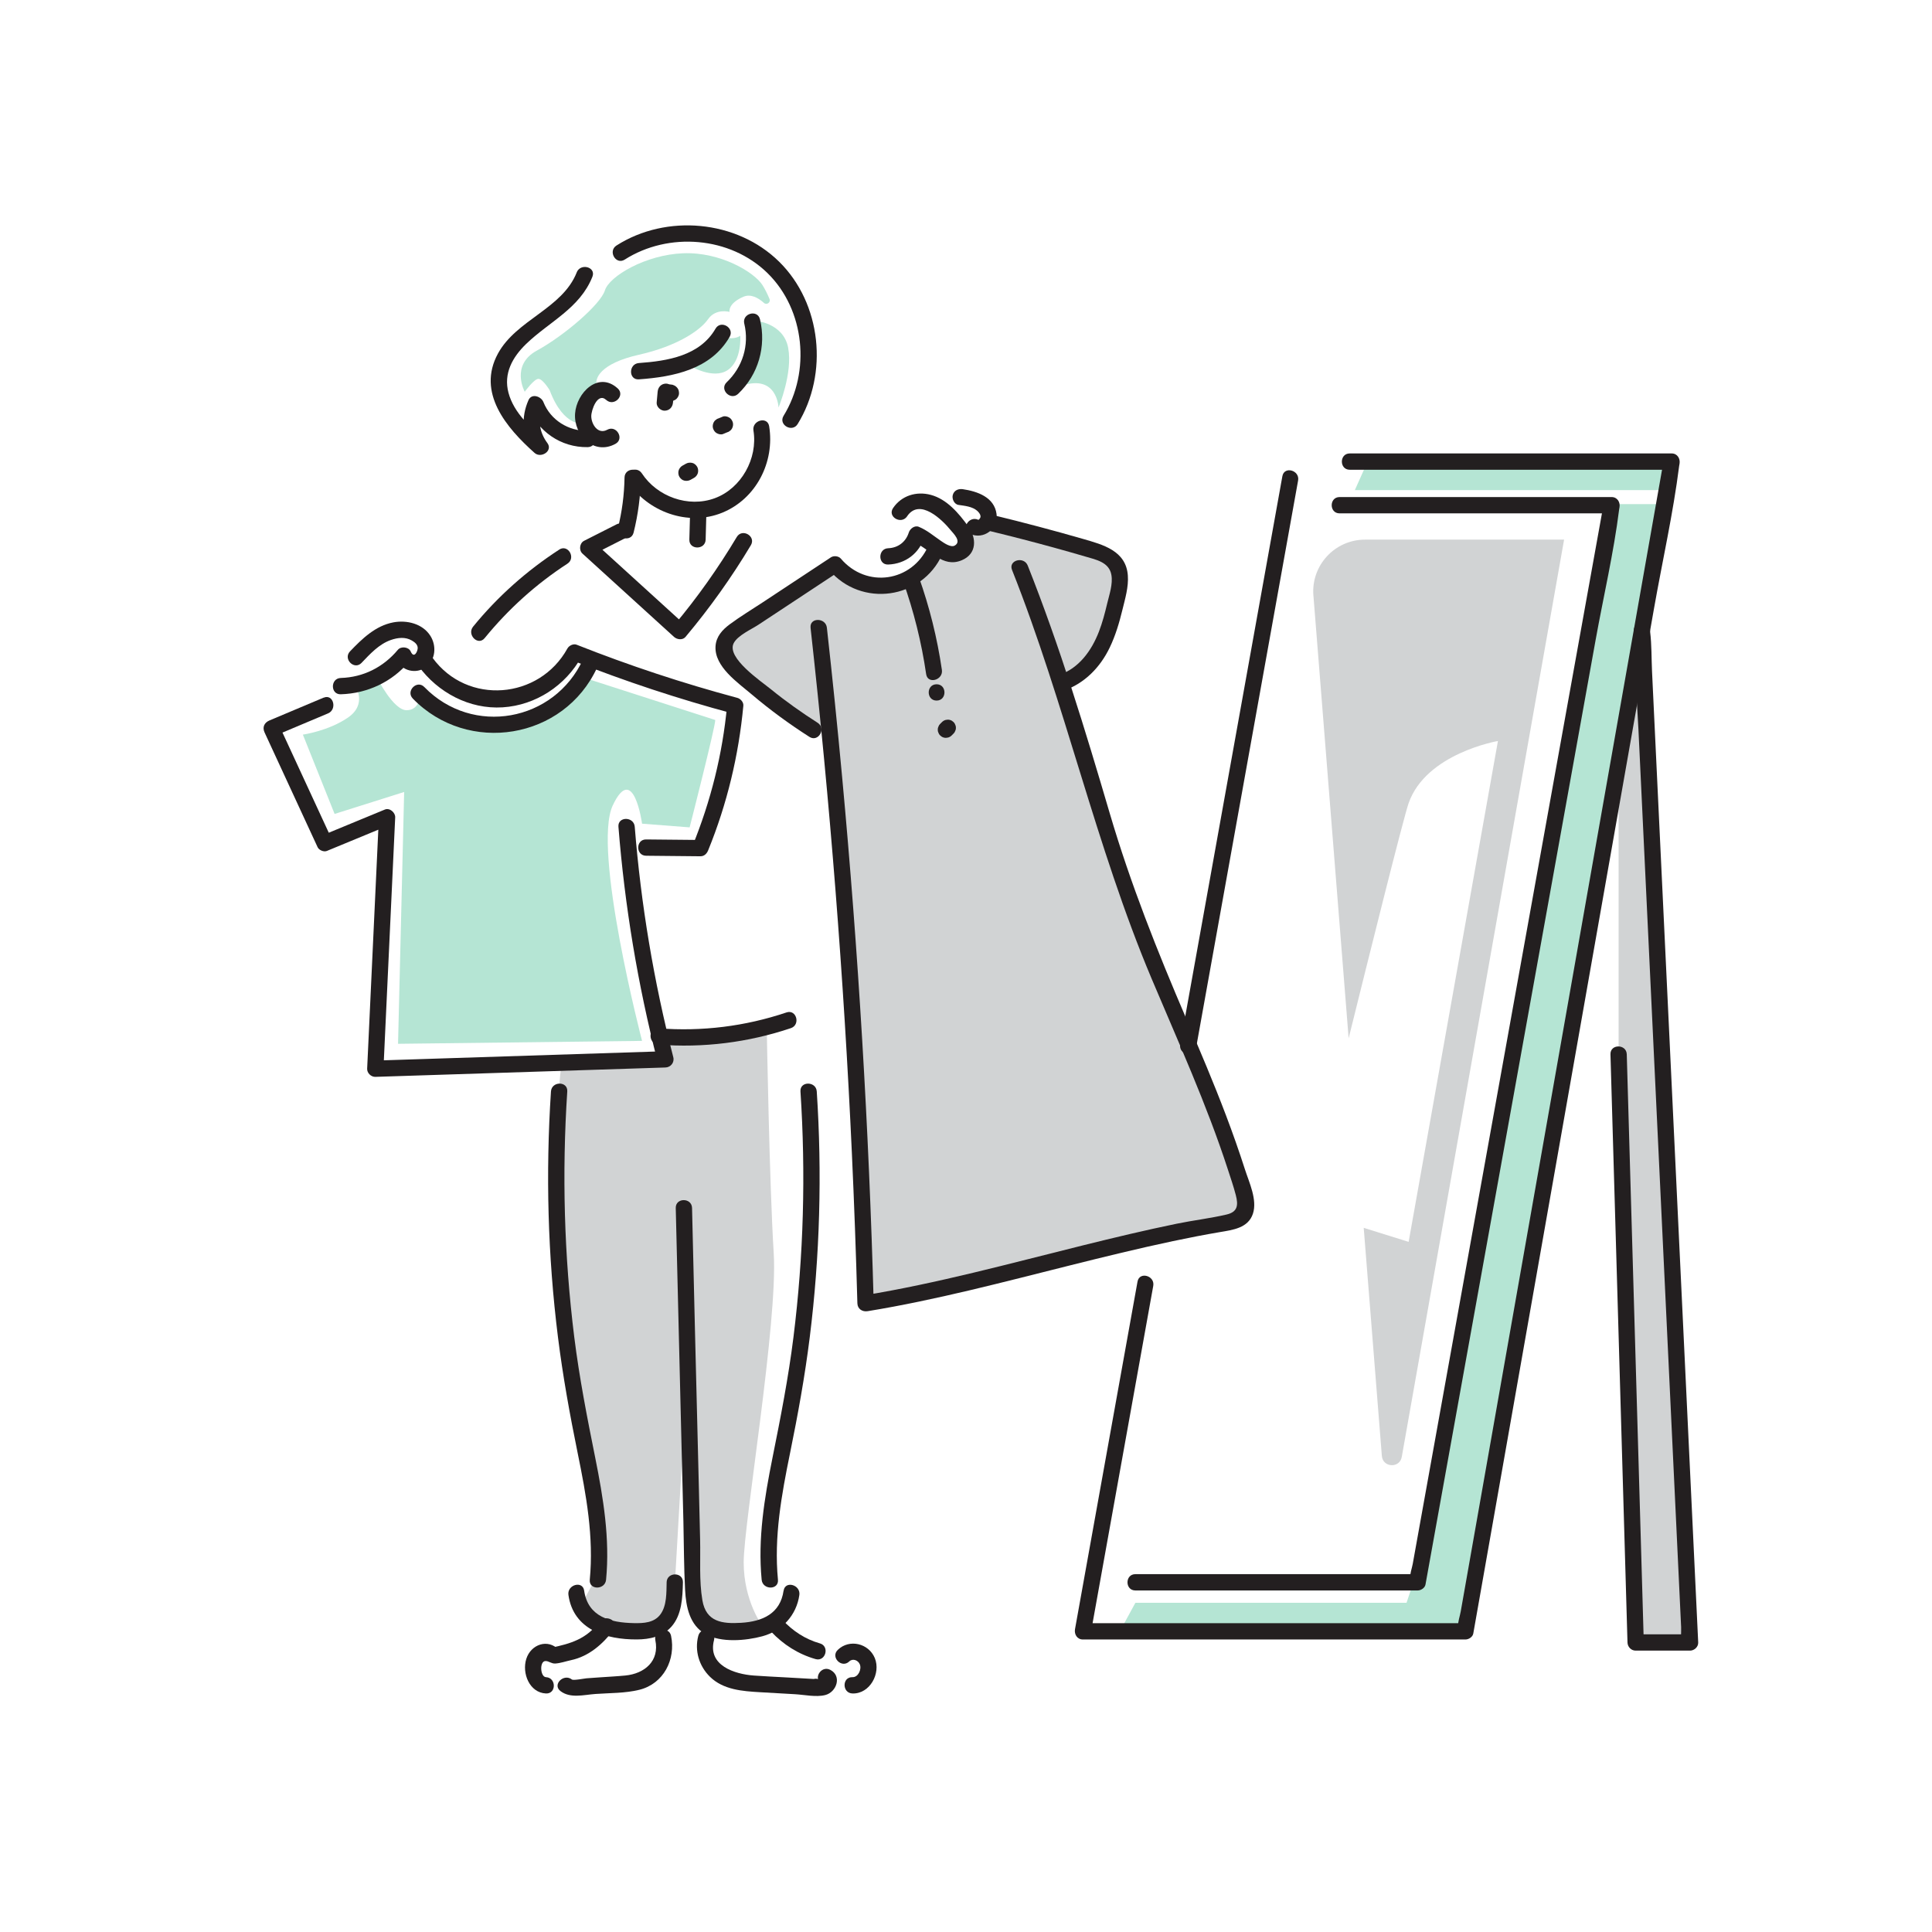 <svg xmlns="http://www.w3.org/2000/svg" viewBox="0 0 799.99 799.99"><defs><style>.a11580{fill:#e8d575;}.a11581{fill:#d1d3d4;}.a11582{fill:#231f20;}</style></defs><g id="uuid-fe1eb376-9145-4d0a-8b39-cc670af4fc7c"><path class="a11581" d="M232.69,441.32c-1.48,1.48-2.47,40.28-2.37,48.59s5.64,70.66,5.64,72.88,7.62,43.22,8.49,48.01c.88,4.79,5.42,27.24,5.42,29.61s-3.56,13.71-3.56,13.71l-4.74,8.8s-.43,8.05,9.6,10.27,21.44,2.29,21.44,2.29c0,0,4.88-2.97,5.79-10.15l.91-7.18,3.86-66.92,3.92,68.11s.09,14.62,9.07,15.35,19.48-1.49,19.48-1.49c0,0-7.7-10.27-7.7-26.27s14.22-99.55,12.44-127.99c-1.78-28.44-2.88-92.9-2.88-92.9,0,0-37.34,8.86-43.6,6.15l1.63,8.54-42.85,.59Z"/><path class="a11580" d="M174.02,287.6s-.12,6.48-5.67,6.48-12.32-13.64-12.32-13.64l-8.9,3.68s5.05,7.44-3.03,13c-8.08,5.56-18.69,7.07-18.69,7.07l13.14,32.84,28.8-9.09-2.53,104.27,101.04-1.21s-20.71-79.32-12.13-97.51c8.59-18.19,12.13,7.58,12.13,7.58l19.7,1.52s10.61-41.43,10.61-44.46l-54.9-17.68s-20.66,37.06-67.25,7.16Z" style="fill: rgb(181, 229, 212);"/><path class="a11581" d="M343.65,235.1l-43.84,31.44s.45,6.11,5.23,10.89c4.78,4.78,36.5,24.79,36.5,24.79l9.03,82.64,5.92,101.13,3.5,53.44,151.47-33.96s6.22-2.2,3.49-11.5c-2.73-9.3-26.3-69.57-26.3-69.57l-49.19-141.64s17.06-9.51,21.79-30.07-3.9-23.08-3.9-23.08l-45.1-13-12.06,3.05s1.52,7.89-2.39,8.83c-3.91,.93-10.57-.59-10.57-.59,0,0-12.48,27.18-43.58,7.22Z"/><path class="a11580" d="M241.83,175.39s-8.36,1.82-14.23-13.81c0,0-2.83-4.7-4.65-4.7s-5.67,5.33-5.67,5.33c0,0-6.07-11,5.06-17.07,11.13-6.07,26.31-19.02,28.13-24.89,1.82-5.87,16.8-14.77,32.38-15.38,15.58-.61,29.49,7.89,32.85,13.15,1.12,1.75,2.11,3.8,2.94,5.77,.59,1.41-1.15,2.67-2.29,1.65-2.46-2.19-5.53-3.86-8.53-2.56-6.55,2.83-5.74,6.27-5.74,6.27,0,0-5.67-1.62-8.9,3.04-3.24,4.65-12.92,11.18-28.62,14.7-15.7,3.52-19.16,9.89-17.12,13.78,0,0-7.55,9.95-5.59,14.71Z" style="fill: rgb(181, 229, 212);"/><path class="a11580" d="M326.38,144.08c-1.95-10.45-13.65-11.26-13.65-11.26l-5.75,26.96c14.88-5.1,15.39,8.96,15.39,8.96,0,0,5.95-14.21,4-24.65Z" style="fill: rgb(181, 229, 212);"/><path class="a11580" d="M285.73,151.48s9.49,5.78,15.53,1.8c6.04-3.98,5.27-14.26,5.27-14.26,0,0-2.29,1.8-6.35,.64-4.06-1.16-8.64,9.77-14.44,11.82Z" style="fill: rgb(181, 229, 212);"/><path class="a11580" d="M690.16,202.95c1.14-5.62,1.85-8.69,2.05-8.69,2.52,0-125.93-3.13-125.93-3.13l-5.28,11.82h129.16Z" style="fill: rgb(181, 229, 212);"/><path class="a11580" d="M667.34,208.75l-80.09,440.41-4.84,14.52h-112.28l-6.42,11.81h143.1s67.6-390.71,82.55-466.74h-22.02Z" style="fill: rgb(181, 229, 212);"/><path class="a11581" d="M678.6,279.63c-2.42,2.42-8.38,32.2-8.38,32.2v148l6.96,217.4,24.27,2.86-22.85-400.47Z"/><path class="a11581" d="M543.85,246.58l14.59,183.34c7.82-31.58,22.64-91.09,24.84-97.37,7.26-20.67,36.98-25.72,36.98-25.72l-36.98,207.39-18.6-5.8,7.51,94.44c.39,4.87,7.4,5.21,8.25,.4l67.21-379.81h-82.44c-12.51,0-22.36,10.67-21.37,23.14Z"/></g><g id="uuid-737e8e0d-037b-41d6-b0cf-9decb69e61e9"><path class="a11582" d="M255.77,160.83c-8.06-7.33-17.07,1.87-17.65,10.43-.62,9,7.87,17.38,16.73,12.52,3.81-2.09,.41-7.92-3.41-5.83-3.82,2.09-6.59-2.25-6.61-5.61-.02-2.45,2.56-10.03,6.18-6.74,3.21,2.92,7.99-1.84,4.77-4.77h0Z"/><path class="a11582" d="M272.31,162.22c-.13,1.49-.27,2.97-.4,4.46-.16,1.76,1.66,3.45,3.38,3.38,1.96-.09,3.21-1.49,3.38-3.38,.13-1.49,.27-2.97,.4-4.46,.16-1.76-1.66-3.45-3.38-3.38-1.96,.09-3.21,1.49-3.38,3.38h0Z"/><path class="a11582" d="M311.99,178.3c1.85,11.48-4.99,23.94-16.03,28-10.95,4.03-23.86-.65-30.18-10.29-2.37-3.62-8.22-.24-5.83,3.41,8.22,12.52,24.91,18.65,39.07,12.89s21.84-21.07,19.47-35.81c-.69-4.28-7.19-2.46-6.51,1.79h0Z"/><path class="a11582" d="M299.39,179.72c.56-.23,1.12-.47,1.68-.7,.44-.1,.82-.31,1.15-.6,.37-.24,.66-.55,.87-.95,.42-.72,.6-1.79,.34-2.6s-.77-1.6-1.55-2.02-1.79-.68-2.6-.34c-.56,.23-1.12,.47-1.68,.7-.44,.1-.82,.31-1.15,.6-.37,.24-.66,.55-.87,.95-.42,.72-.6,1.79-.34,2.6s.77,1.6,1.55,2.02,1.79,.68,2.6,.34h0Z"/><path class="a11582" d="M280.19,162.22v-.04c.04,.3,.08,.6,.12,.9,0-.02,0-.05,0-.07l-.12,.9s.01-.07,.02-.1l-.34,.81s.04-.08,.07-.12l-.53,.68s.06-.07,.1-.1l-.68,.53s.08-.05,.12-.07l-.81,.34c.06-.02,.11-.04,.17-.05l-.9,.12s.09,0,.14,0l-.9-.12s.06,.01,.1,.03l-.81-.34s.06,.03,.09,.05l-.68-.53s.04,.03,.05,.05c.31,.33,.67,.56,1.09,.7,.4,.21,.84,.31,1.3,.29,.46,.02,.9-.08,1.3-.29,.42-.14,.78-.37,1.09-.7,.59-.64,1.03-1.49,.99-2.39l-.12-.9c-.16-.57-.45-1.07-.87-1.49-.24-.25-.52-.46-.82-.63l-.81-.34s-.03-.01-.05-.02c-.02,0-.03,0-.05-.01l-.9-.12s-.07,0-.1,0c-.16,.01-.32,.04-.48,.06-.16,.02-.32,.04-.48,.07-.33,.08-.69,.25-.96,.39-.03,.01-.05,.03-.08,.04-.13,.09-.25,.19-.37,.28-.13,.09-.25,.19-.37,.29-.03,.02-.05,.05-.07,.08l-.53,.68s-.02,.03-.03,.04c-.17,.3-.32,.61-.4,.95-.06,.25-.12,.7-.13,.97-.01,.32,.08,.65,.13,.97,.1,.44,.31,.82,.6,1.15,.24,.37,.55,.66,.95,.87,.39,.25,.81,.38,1.25,.4,.45,.1,.9,.08,1.35-.06l.81-.34c.51-.3,.91-.7,1.21-1.21l.34-.81c.16-.6,.16-1.2,0-1.79h0Z"/><path class="a11582" d="M308.19,134.01c2.12,8.93-.67,17.97-7.29,24.28-3.15,3.01,1.63,7.77,4.77,4.77,8.37-8,11.69-19.62,9.02-30.85-1-4.22-7.51-2.44-6.51,1.79h0Z"/><path class="a11582" d="M296.28,136.09c-6.49,11.24-19.87,13.39-31.74,14.24-4.31,.31-4.34,7.06,0,6.75,14.36-1.03,29.79-4.1,37.57-17.58,2.17-3.77-3.66-7.17-5.83-3.41h0Z"/><path class="a11582" d="M258.6,197.76c-.12,7.12-1.03,14.07-2.75,20.98-1.05,4.22,5.46,6.01,6.51,1.79,1.86-7.48,2.86-15.07,2.99-22.78,.07-4.35-6.68-4.35-6.75,0h0Z"/><path class="a11582" d="M285.74,212.45c-.1,3.66-.2,7.33-.3,10.99-.12,4.35,6.63,4.34,6.75,0,.1-3.66,.2-7.33,.3-10.99,.12-4.35-6.63-4.34-6.75,0h0Z"/><path class="a11582" d="M255.26,217.14c-4.47,2.26-8.93,4.53-13.4,6.79-1.89,.96-2.23,3.89-.68,5.3,12.64,11.5,25.27,22.99,37.91,34.49,1.26,1.14,3.56,1.45,4.77,0,10.01-11.93,19.05-24.59,27.05-37.96,2.24-3.74-3.6-7.14-5.83-3.41-7.7,12.88-16.35,25.1-25.99,36.59h4.77c-12.64-11.5-25.27-22.99-37.91-34.49-.23,1.77-.46,3.53-.68,5.3,4.47-2.26,8.93-4.53,13.4-6.79,3.88-1.96,.46-7.79-3.41-5.83h0Z"/><path class="a11582" d="M231.56,227.58c-13.48,8.75-25.48,19.42-35.65,31.88-2.72,3.34,2.02,8.14,4.77,4.77,9.81-12.02,21.27-22.38,34.28-30.83,3.63-2.36,.25-8.2-3.41-5.83h0Z"/><path class="a11582" d="M149.7,274.48c3.52-3.68,7.22-7.76,12.15-9.48,2.85-.99,5.97-1.37,8.68,.22,1.12,.66,2.31,1.52,2.43,2.94,.11,1.37-1.48,4.86-2.91,1.58-.83-1.9-4.01-2.23-5.3-.68-5.99,7.18-14.27,11.39-23.65,11.67-4.33,.13-4.35,6.88,0,6.75,11.06-.33,21.31-5.12,28.42-13.65-1.77-.23-3.53-.46-5.3-.68,2.05,4.7,8.17,6.15,12.21,3.04,4-3.08,4.37-8.84,1.77-12.92-3.2-5.03-9.72-6.61-15.3-5.57-7.42,1.39-12.94,6.76-17.96,12.01-3.01,3.14,1.76,7.92,4.77,4.77h0Z"/><path class="a11582" d="M173.3,275.79c8,10.98,21.07,17.97,34.84,17.1,13.71-.86,26.06-9.02,32.66-20.98-1.27,.52-2.54,1.03-3.81,1.55,21.75,8.62,43.96,15.96,66.55,22.01l-2.48-3.25c-1.87,19.99-6.74,39.48-14.32,58.07l3.25-2.48c-7.49-.07-14.97-.15-22.46-.22-4.34-.04-4.35,6.71,0,6.75,7.49,.07,14.97,.15,22.46,.22,1.63,.02,2.69-1.09,3.25-2.48,7.81-19.17,12.63-39.26,14.56-59.86,.14-1.45-1.14-2.9-2.48-3.25-22.6-6.05-44.8-13.4-66.55-22.01-1.34-.53-3.15,.35-3.81,1.55-11.65,21.11-41.46,23.63-55.85,3.87-2.53-3.48-8.39-.11-5.83,3.41h0Z"/><path class="a11582" d="M134.03,288.86c-7.49,3.15-14.97,6.31-22.46,9.46-2.13,.9-3.02,2.79-2.02,4.96,7.32,15.84,14.64,31.68,21.97,47.53,.56,1.21,2.54,2.07,3.81,1.55,8.61-3.56,17.22-7.11,25.83-10.67-1.42-1.08-2.85-2.17-4.27-3.25-1.62,34.69-3.24,69.39-4.86,104.08-.08,1.78,1.61,3.43,3.38,3.38,40.04-1.29,80.09-2.59,120.13-3.88,2.21-.07,3.81-2.1,3.25-4.27-8.05-31.3-13.4-63.2-15.96-95.42-.34-4.3-7.09-4.34-6.75,0,2.6,32.81,8,65.34,16.2,97.22,1.08-1.42,2.17-2.85,3.25-4.27-40.04,1.29-80.09,2.59-120.13,3.88l3.38,3.38c1.62-34.69,3.24-69.39,4.86-104.08,.09-2-2.27-4.08-4.27-3.25-8.61,3.56-17.22,7.11-25.83,10.67,1.27,.52,2.54,1.03,3.81,1.55-7.32-15.84-14.64-31.68-21.97-47.53-.67,1.65-1.34,3.31-2.02,4.96,7.49-3.15,14.97-6.31,22.46-9.46,3.94-1.66,2.21-8.2-1.79-6.51h0Z"/><path class="a11582" d="M375.61,213.77c5.23-7.73,14.6,1.5,18.13,5.87,.99,1.22,4.53,4.54,1.62,6.25-1.66,.98-4.58-1.13-5.8-1.96-3.09-2.1-5.59-4.33-9.1-5.79-1.73-.72-3.66,.79-4.15,2.36-1.23,3.91-4.44,6.35-8.53,6.51-4.33,.16-4.35,6.91,0,6.75,7.16-.27,12.89-4.64,15.04-11.46l-4.15,2.36c6.57,2.74,11.54,10.72,19.61,7.31,6.26-2.65,6.17-9.14,2.63-14.03-3.89-5.39-8.82-11.25-15.5-13.03-6-1.6-12.13,.31-15.62,5.47-2.44,3.61,3.4,6.99,5.83,3.41h0Z"/><path class="a11582" d="M396.89,209.07c2.58,.38,5.74,.65,7.77,2.47,.68,.61,1.54,1.67,1.31,2.66-.04,.17-.59,1.18-.92,1.02-3.92-1.8-7.35,4.01-3.41,5.83,5.63,2.59,11.84-2.05,11-8.24-.94-6.96-7.96-9.36-13.96-10.25-1.82-.27-3.61,.46-4.15,2.36-.46,1.59,.56,3.88,2.36,4.15h0Z"/><path class="a11582" d="M384.31,226.17c-6.7,14.84-25.54,17.6-36.15,5.13-.92-1.08-2.92-1.3-4.09-.53-9.46,6.24-18.92,12.49-28.37,18.73-4.51,2.97-9.2,5.79-13.54,9.01-3.08,2.29-5.63,5.08-5.88,9.1-.52,8.43,9.25,15.05,14.87,19.83,7.59,6.45,15.63,12.33,24.02,17.69,3.67,2.34,7.06-3.5,3.41-5.83-6.67-4.26-13.13-8.83-19.27-13.82-4.21-3.43-18.57-13.07-15.52-19.13,1.65-3.26,7.32-5.73,10.32-7.71,3.62-2.39,7.23-4.77,10.85-7.16,7.51-4.96,15.02-9.92,22.53-14.87-1.36-.18-2.73-.35-4.09-.53,13.23,15.55,38.32,12.15,46.75-6.5,1.77-3.93-4.04-7.36-5.83-3.41h0Z"/><path class="a11582" d="M335.63,259.93c8.04,72.31,13.77,144.88,17.11,217.56,.95,20.72,1.71,41.45,2.28,62.18,.07,2.37,2.09,3.61,4.27,3.25,28.35-4.63,56.15-12.05,83.99-19.01,14.1-3.53,28.21-6.99,42.43-10,6.45-1.36,12.92-2.63,19.41-3.73,5.31-.9,11.74-1.66,13.69-7.64,1.88-5.77-1.59-12.95-3.32-18.36-2.4-7.48-5.02-14.89-7.8-22.24-5.1-13.48-10.74-26.74-16.42-39.98-12.01-27.99-23.14-55.93-31.75-85.18-10.17-34.57-20.65-69.08-33.96-102.59-1.58-3.99-8.12-2.25-6.51,1.79,22.06,55.52,34.59,114.16,57.79,169.23,11.01,26.14,22.79,52,31.58,79.01,1.14,3.51,2.36,7.04,3.29,10.62,1.08,4.16,.81,6.98-3.81,8.06-6.79,1.59-13.83,2.4-20.68,3.81-13.01,2.67-25.94,5.77-38.83,8.97-30.15,7.47-60.2,15.72-90.88,20.73,1.42,1.08,2.85,2.17,4.27,3.25-2.01-72.73-6.35-145.39-13.07-217.84-1.91-20.65-4.03-41.29-6.32-61.9-.47-4.27-7.23-4.32-6.75,0h0Z"/><path class="a11582" d="M409.69,219.85c8.89,2.16,17.74,4.43,26.56,6.86,4.41,1.21,8.81,2.46,13.2,3.75,4.39,1.29,9.8,2.3,10.74,7.56,.69,3.83-.85,8.16-1.73,11.86-.94,3.95-1.96,7.89-3.43,11.68-3.03,7.84-8.23,15.11-16.46,17.94-4.08,1.4-2.33,7.92,1.79,6.51,8.71-2.99,15.18-9.64,19.14-17.86,2.39-4.97,3.96-10.27,5.26-15.62,1.11-4.57,2.6-9.48,2.25-14.24-.74-10.25-10.24-12.74-18.6-15.15-12.24-3.53-24.55-6.78-36.93-9.79-4.22-1.02-6.02,5.48-1.79,6.51h0Z"/><path class="a11582" d="M373.89,240.54c4.48,12.56,7.69,25.44,9.61,38.63,.63,4.28,7.13,2.46,6.51-1.79-1.93-13.19-5.13-26.08-9.61-38.63-1.45-4.06-7.97-2.31-6.51,1.79h0Z"/><path class="a11582" d="M387.82,290.09c4.34,0,4.35-6.75,0-6.75s-4.35,6.75,0,6.75h0Z"/><path class="a11582" d="M390.06,298.98c-.26,.26-.51,.51-.77,.77-.33,.31-.56,.67-.7,1.09-.21,.4-.31,.84-.29,1.3-.02,.46,.08,.9,.29,1.3,.14,.42,.37,.78,.7,1.09l.68,.53c.53,.31,1.09,.46,1.7,.46l.9-.12c.57-.16,1.07-.45,1.49-.87l.77-.77c.33-.31,.56-.67,.7-1.09,.21-.4,.31-.84,.29-1.3,.02-.46-.08-.9-.29-1.3-.14-.42-.37-.78-.7-1.09l-.68-.53c-.53-.31-1.09-.46-1.7-.46l-.9,.12c-.57,.16-1.07,.45-1.49,.87h0Z"/><path class="a11582" d="M170.93,289.26c22.79,23.43,62.6,16.98,76.33-12.86,1.8-3.92-4.01-7.35-5.83-3.41-11.91,25.87-45.75,32.04-65.73,11.49-3.03-3.12-7.8,1.66-4.77,4.77h0Z"/><path class="a11582" d="M272.61,432.54c18.59,1.44,37.18-.87,54.86-6.81,4.1-1.38,2.34-7.9-1.79-6.51-17.16,5.77-35.01,7.97-53.07,6.57-4.33-.34-4.31,6.42,0,6.75h0Z"/><path class="a11582" d="M228.14,451.94c-2.23,33.92-1.32,68.01,2.9,101.75,2.02,16.13,4.91,32.08,8.16,48,3.54,17.31,6.71,34.71,5.01,52.44-.41,4.32,6.34,4.29,6.75,0,1.63-17-1.14-33.84-4.48-50.46-3.34-16.6-6.59-33.17-8.69-49.98-4.21-33.74-5.13-67.83-2.9-101.75,.28-4.34-6.47-4.32-6.75,0h0Z"/><path class="a11582" d="M232.03,700.2c4.09,3.17,9.64,1.58,14.49,1.23,5.98-.43,12.4-.28,18.25-1.74,10.01-2.5,15.13-12.55,13.1-22.34-.88-4.25-7.39-2.45-6.51,1.79,1.8,8.69-4.5,13.89-12.45,14.65-3.51,.34-7.04,.51-10.56,.76-1.83,.13-3.66,.26-5.48,.39-.93,.07-5.42,.98-6.06,.49-3.39-2.63-8.2,2.11-4.77,4.77h0Z"/><path class="a11582" d="M248.26,671.5c-5.54,7.23-11.81,9.04-20.12,10.81,1.09,.29,2.19,.58,3.28,.87-4.55-4.81-11.6-2.3-13.5,3.73-1.87,5.93,1.31,14,8.15,14.31,4.34,.2,4.33-6.55,0-6.75-2.39-.11-2.77-6.66-.19-6.68,1.4-.01,2.42,1.13,4.05,1.03,2.12-.13,4.39-.93,6.47-1.38,7.47-1.59,13.14-6.61,17.68-12.53,2.64-3.44-3.22-6.81-5.83-3.41h0Z"/><path class="a11582" d="M331.45,451.94c2.23,33.92,1.32,68.01-2.9,101.75-2.1,16.82-5.35,33.38-8.69,49.98-3.34,16.62-6.11,33.46-4.48,50.46,.41,4.29,7.16,4.33,6.75,0-1.7-17.73,1.47-35.13,5.01-52.44,3.25-15.92,6.15-31.87,8.16-48,4.21-33.74,5.13-67.83,2.9-101.75-.28-4.31-7.04-4.34-6.75,0h0Z"/><path class="a11582" d="M276.04,655.19c-.11,4.24,.09,9.59-2.52,13.2-2.6,3.59-7.01,3.78-11.05,3.7-9.7-.19-19.04-2.54-20.59-13.46-.61-4.28-7.11-2.46-6.51,1.79,2.05,14.45,15.61,18.5,28.39,18.43,5.25-.03,10.55-1.17,14.2-5.23,4.42-4.92,4.66-12.2,4.82-18.44,.12-4.35-6.63-4.34-6.75,0h0Z"/><path class="a11582" d="M324.46,658.64c-1.35,9.51-8.72,12.79-17.56,13.32-7.82,.48-14.53-.32-16.06-9.32-1.38-8.11-.75-16.83-.94-25.03-.17-7.24-.34-14.48-.52-21.72-.53-21.89-1.1-43.79-1.63-65.68-.41-16.67-.81-33.34-1.19-50.01-.1-4.34-6.85-4.35-6.75,0,.68,29.21,1.4,58.41,2.13,87.62,.35,14.11,.7,28.21,1.04,42.32,.22,9.4,.2,18.85,.7,28.24,.37,6.96,1.86,14.58,8.47,18.28,6.47,3.63,16.68,2.72,23.54,.87,8.14-2.2,14.11-8.7,15.3-17.08,.6-4.25-5.9-6.08-6.51-1.79h0Z"/><path class="a11582" d="M351.66,687.95c1.41-1.37,3.68-.52,4.38,1.23,.81,2.04-.66,5.37-3.07,5.29-4.34-.14-4.34,6.61,0,6.75,7.23,.24,11.86-8.36,9.26-14.66-2.52-6.11-10.54-8.05-15.34-3.38-3.12,3.03,1.65,7.8,4.77,4.77h0Z"/><path class="a11582" d="M340.34,697.25c-.58-1.74-1.72-2.42-3.41-2.03-1.29-.07-2.57-.15-3.86-.22-2.57-.15-5.15-.29-7.72-.44-4.39-.25-8.79-.44-13.18-.76-8-.57-19.28-4.2-16.51-14.67,1.11-4.2-5.4-6-6.51-1.79-1.62,6.11,.3,12.53,4.82,16.96,5.52,5.41,13.47,5.98,20.76,6.4,4.83,.28,9.65,.55,14.48,.83,3.89,.22,8.68,1.31,12.51,.34,4.68-1.19,7.04-7.9,2.04-10.45-3.86-1.96-7.28,3.86-3.41,5.83h0Z"/><path class="a11582" d="M339.48,680.48c-6.05-1.73-11.15-5.09-15.44-9.67-2.98-3.18-7.74,1.6-4.77,4.77,5.06,5.4,11.29,9.36,18.42,11.4,4.18,1.2,5.97-5.31,1.79-6.51h0Z"/><path class="a11582" d="M285.95,198.67l1.48-.83c.73-.41,1.33-1.21,1.55-2.02s.12-1.88-.34-2.6-1.16-1.36-2.02-1.55-1.79-.12-2.6,.34l-1.48,.83c-.73,.41-1.33,1.21-1.55,2.02s-.12,1.88,.34,2.6,1.16,1.36,2.02,1.55,1.79,.12,2.6-.34h0Z"/><path class="a11582" d="M558.9,194.51h133.31c-1.08-1.42-2.17-2.85-3.25-4.27-2.83,16.04-5.66,32.08-8.49,48.13-6.79,38.53-13.59,77.06-20.38,115.59-8.22,46.63-16.44,93.25-24.66,139.88-7.11,40.33-14.22,80.66-21.33,120.99-2.35,13.31-4.69,26.61-7.04,39.92-.73,4.15-1.46,8.3-2.2,12.45-.35,1.99-1.27,4.52-1.15,6.55,.01,.26-.1,.59-.15,.85,1.08-.83,2.17-1.65,3.25-2.48h-158.42c1.08,1.42,2.17,2.85,3.25,4.27,7.56-42.01,15.11-84.02,22.67-126.04,1.07-5.97,2.15-11.94,3.22-17.9,.76-4.25-5.74-6.07-6.51-1.79-7.56,42.01-15.11,84.02-22.67,126.04-1.07,5.97-2.15,11.94-3.22,17.9-.38,2.13,.9,4.27,3.25,4.27h158.42c1.36,0,3-1.04,3.25-2.48,2.83-16.04,5.66-32.08,8.49-48.13,6.79-38.53,13.59-77.06,20.38-115.59,8.22-46.63,16.44-93.25,24.66-139.88,7.11-40.33,14.22-80.66,21.33-120.99,3.45-19.55,7.9-39.21,10.39-58.92,.04-.28,.1-.57,.15-.85,.37-2.13-.9-4.27-3.25-4.27h-133.31c-4.34,0-4.35,6.75,0,6.75h0Z"/><path class="a11582" d="M531,197.17c-4.76,26.47-9.52,52.95-14.28,79.42-7.59,42.22-15.19,84.44-22.78,126.66-1.75,9.72-3.5,19.44-5.24,29.16-.76,4.25,5.74,6.07,6.51,1.79,4.76-26.47,9.52-52.95,14.28-79.42,7.59-42.22,15.19-84.44,22.78-126.66,1.75-9.72,3.5-19.44,5.24-29.16,.76-4.25-5.74-6.07-6.51-1.79h0Z"/><path class="a11582" d="M676.49,261.12c0,13.65,1.3,27.43,1.95,41.06,1.59,33.41,3.18,66.82,4.77,100.23,1.92,40.35,3.84,80.71,5.76,121.06,1.66,34.93,3.32,69.86,4.98,104.79,.55,11.53,1.1,23.07,1.64,34.6l.52,10.87c.08,1.69-.23,4.04,.27,5.67,.06,.2,.02,.49,.03,.7l3.38-3.38h-22.52l3.38,3.38c-.8-27.49-1.59-54.99-2.39-82.48-1.26-43.63-2.52-87.27-3.79-130.9-.29-10.05-.58-20.11-.87-30.16-.13-4.33-6.88-4.35-6.75,0,.8,27.49,1.59,54.99,2.39,82.48,1.26,43.63,2.52,87.27,3.79,130.9,.29,10.05,.58,20.11,.87,30.16,.05,1.82,1.5,3.38,3.38,3.38h22.52c1.76,0,3.46-1.55,3.38-3.38-.66-13.89-1.32-27.78-1.98-41.67-1.59-33.52-3.19-67.04-4.78-100.56-1.92-40.36-3.84-80.72-5.76-121.08-1.66-34.83-3.31-69.67-4.97-104.5-.54-11.45-1.09-22.89-1.63-34.34-.25-5.35-.13-10.89-.77-16.21-.02-.2-.03-.42-.03-.62,0-4.34-6.75-4.35-6.75,0h0Z"/><path class="a11582" d="M554.68,212.57h112.66l-3.25-4.27c-2.67,14.84-5.34,29.67-8.02,44.51-6.39,35.46-12.77,70.91-19.16,106.37-7.72,42.88-15.44,85.75-23.17,128.63-6.7,37.21-13.4,74.42-20.1,111.63-2.19,12.18-4.39,24.36-6.58,36.54-.69,3.86-1.39,7.71-2.08,11.57-.32,1.77-1.22,4.17-1.08,5.97,.02,.24-.1,.54-.14,.78,1.08-.83,2.17-1.65,3.25-2.48h-116.89c-4.34,0-4.35,6.75,0,6.75h116.89c1.37,0,3-1.04,3.25-2.48,2.67-14.84,5.34-29.67,8.02-44.51,6.39-35.46,12.77-70.91,19.16-106.37,7.72-42.88,15.44-85.75,23.17-128.63,6.7-37.21,13.4-74.42,20.1-111.63,3.23-17.93,7.48-35.99,9.74-54.08,.03-.26,.09-.52,.14-.78,.38-2.13-.9-4.27-3.25-4.27h-112.66c-4.34,0-4.35,6.75,0,6.75h0Z"/><path class="a11582" d="M238.8,112.82c-5.98,15.04-24.93,19.5-32.61,33.58-8.84,16.23,3.51,30.74,15.16,41.14,2.68,2.39,7.72-.84,5.3-4.09-3.15-4.24-4.17-9.42-1.98-14.36-2.06-.27-4.11-.54-6.17-.81,4.1,10.29,13.66,17.05,24.84,16.87,4.34-.07,4.35-6.82,0-6.75-7.96,.12-15.34-4.41-18.33-11.92-.93-2.34-4.86-3.76-6.17-.81-3.14,7.07-2.71,14.87,1.98,21.17,1.77-1.36,3.53-2.73,5.3-4.09-6.26-5.59-13.31-11.66-15.57-20.1-2.14-8.02,1.68-14.79,7.33-20.25,9.62-9.27,22.2-14.7,27.42-27.81,1.6-4.04-4.92-5.79-6.51-1.79h0Z"/><path class="a11582" d="M258.68,107.49c18.11-11.55,43.65-9.6,59.16,5.63,15.49,15.21,17.88,40.79,6.62,59.05-2.28,3.71,3.55,7.1,5.83,3.41,12.83-20.82,9.9-49.93-7.68-67.23-17.57-17.29-46.71-19.85-67.34-6.69-3.65,2.33-.27,8.17,3.41,5.83h0Z"/></g></svg>
